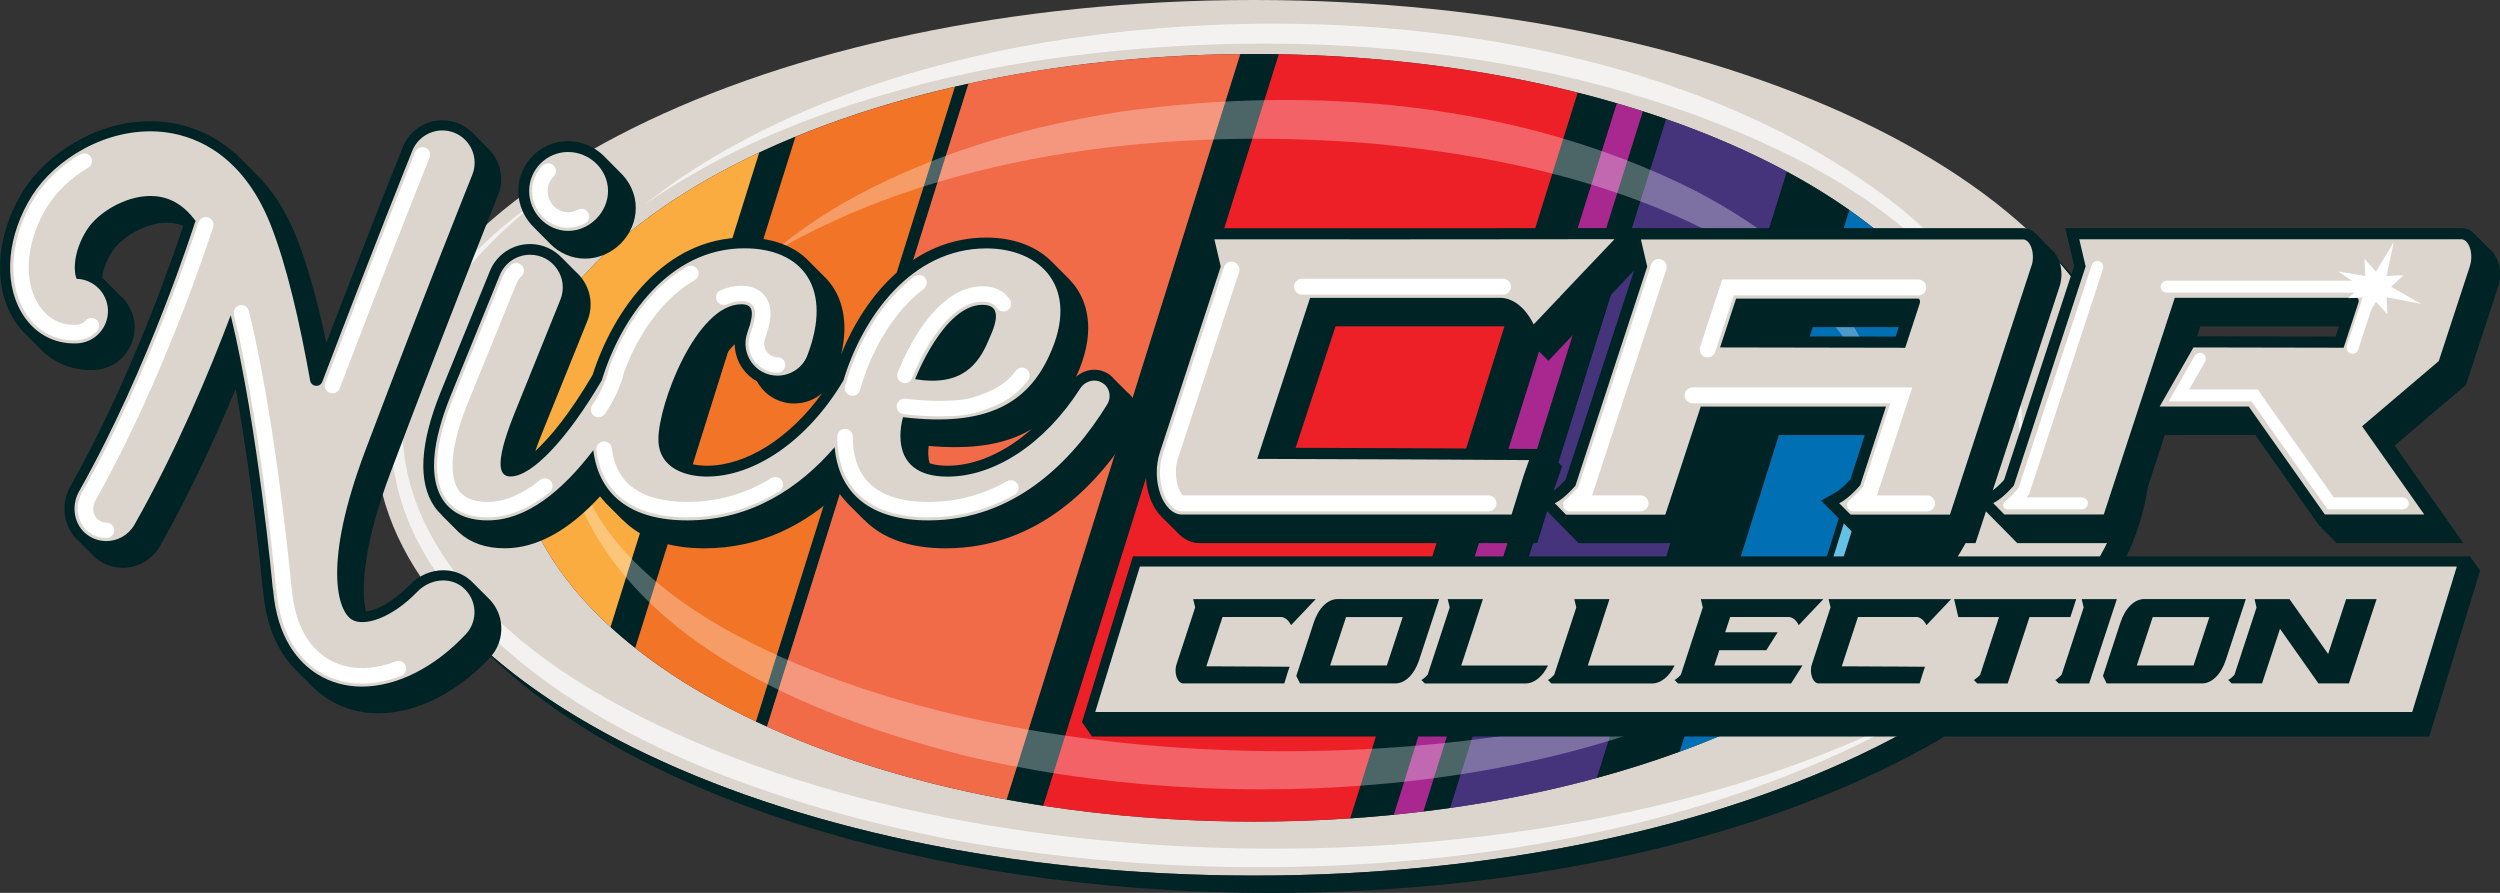 <?xml version="1.0" encoding="UTF-8"?><svg id="Layer_2" xmlns="http://www.w3.org/2000/svg" viewBox="0 0 496.36 177.28"><rect x="0" y="0" width="496.36" height="177.28" fill="#333333" stroke="none"/><defs><style>.cls-1{fill:#a8288f;}.cls-2{opacity:.7;}.cls-3{fill:#fff;}.cls-4{fill:#ec2026;}.cls-5{fill:#45347b;}.cls-6{fill:#f16b48;}.cls-7{opacity:.3;}.cls-8{fill:#f27426;}.cls-9{fill:#006fb4;}.cls-10{fill:#65c2e6;}.cls-11{fill:#faac41;}.cls-12{fill:#dbd5ce;}.cls-13{fill:#002326;}</style></defs><g id="Layer_1-2"><path class="cls-12" d="m423.45,86.92c0,48.01-78.11,86.92-174.47,86.92s-174.47-38.92-174.47-86.92S152.63,0,248.99,0s174.47,38.92,174.47,86.92ZM248.99,10.72c-81.1,0-146.84,34.12-146.84,76.2s65.74,76.2,146.84,76.2,146.84-34.12,146.84-76.2S330.08,10.72,248.99,10.72Z"/><g class="cls-2"><path class="cls-3" d="m386.54,138.02c-54.98,34.91-136.07,40.36-199.01,28.42-35.94-7.22-80.42-22.31-101.74-54.02-15.92-24.62-6.87-49.97,14.37-67.66,3.28-2.75,6.74-5.25,10.28-7.62-6.86,5.05-13.25,10.75-18.57,17.33-25.93,32.93-5.98,63.61,25.34,82.34,70.46,41.96,198.33,42.15,269.33,1.21h0Z"/><path class="cls-3" d="m400.12,95.31c5.55-28.16-18.04-50.32-40.77-62.4-46.65-24.49-105.16-28.68-156.6-20.37-14.79,2.46-29.62,6.39-43.63,11.75-10.98,4.26-21.51,9.64-31.19,16.36,2.69-2.03,5.34-4.14,8.19-5.96,19.85-13.08,42.82-20.8,66.06-25.32,55.86-10.67,129.97-4.3,175.59,32.34,15.78,12.88,27.92,32.7,22.35,53.6h0Z"/></g><path class="cls-13" d="m207.15,159.98L253.91,10.77c-1.64-.03-3.28-.05-4.93-.05-.91,0-1.82,0-2.73.02l-46.39,148.01c2.4.44,4.83.85,7.28,1.23Z"/><path class="cls-13" d="m333.49,149.24l33.7-107.53c-3.83-2.69-7.98-5.24-12.44-7.65l-37.74,120.39c5.72-1.56,11.23-3.3,16.48-5.22Z"/><path class="cls-13" d="m276.75,161.76l44.27-141.24c-2.55-.75-5.15-1.46-7.79-2.12l-45.16,144.09c2.92-.2,5.81-.44,8.68-.73Z"/><path class="cls-13" d="m395.83,86.92c0-11.04-4.53-21.52-12.66-30.99l-25.83,82.42c23.91-13.55,38.49-31.61,38.49-51.43Z"/><path class="cls-13" d="m354.87,139.71l26.79-85.47c-.33-.36-.67-.72-1.01-1.07l-27.39,87.4c.54-.28,1.08-.57,1.61-.86Z"/><path class="cls-13" d="m287.95,160.41l42.87-136.76c-1.53-.53-3.08-1.05-4.65-1.55l-43.58,139.02c1.8-.22,3.58-.46,5.36-.71Z"/><path class="cls-13" d="m152.28,144.26l40.01-127.64c-.9.2-1.8.4-2.7.61l-39.5,126.02c.72.34,1.45.68,2.19,1.01Z"/><path class="cls-13" d="m157.94,27.14c-2.47,1.01-4.87,2.07-7.2,3.16l-29.52,94.19c1.55,1.42,3.19,2.81,4.91,4.16l31.82-101.51Z"/><path class="cls-8" d="m150.09,143.25l39.5-126.02c-11.38,2.62-22.01,5.96-31.65,9.92l-31.82,101.51c6.79,5.37,14.85,10.28,23.97,14.59Z"/><path class="cls-11" d="m102.15,86.92c0,13.66,6.93,26.48,19.06,37.57l29.52-94.19c-29.83,13.95-48.59,34.15-48.59,56.62Z"/><path class="cls-9" d="m353.26,140.57l27.39-87.4c-3.85-4.03-8.36-7.86-13.46-11.45l-33.7,107.53c7.08-2.59,13.69-5.49,19.77-8.68Z"/><path class="cls-10" d="m357.33,138.35l25.83-82.42c-.49-.57-.99-1.13-1.5-1.69l-26.79,85.47c.83-.45,1.65-.9,2.46-1.36Z"/><path class="cls-1" d="m282.59,161.11l43.58-139.02c-1.69-.54-3.41-1.07-5.15-1.58l-44.27,141.24c1.96-.19,3.91-.41,5.84-.64Z"/><path class="cls-5" d="m317.01,154.46l37.74-120.39c-7.23-3.9-15.25-7.4-23.94-10.42l-42.87,136.76c10.17-1.45,19.9-3.45,29.07-5.94Z"/><path class="cls-6" d="m199.86,158.75L246.25,10.74c-19.1.18-37.32,2.25-53.97,5.87l-40.01,127.64c13.82,6.28,29.92,11.24,47.59,14.49Z"/><path class="cls-4" d="m248.99,163.12c6.47,0,12.84-.22,19.08-.64l45.16-144.09c-18.02-4.56-38.1-7.25-59.32-7.62l-46.77,149.21c13.26,2.04,27.3,3.14,41.84,3.14Z"/><g class="cls-7"><path class="cls-3" d="m361.77,127.4c-45.86,31.36-118.39,35.36-171.29,22.36-27.15-7.06-60.08-20-73.72-46.27-2.53-5.39-3.89-11.35-3.49-17.28,1.47,17.82,16.11,30.38,30.68,38.68,57.05,31.84,159.69,31.99,217.83,2.51h0Z"/><path class="cls-3" d="m373.6,86.21c-1.34-15.94-13.5-27.9-26.44-35.85-22.1-13.39-47.97-19.24-73.47-21.74-37.46-3.32-80.07.63-113.87,18.03-2.37,1.15-4.57,2.57-6.88,3.87,6.02-5.15,12.8-9.55,19.91-13.1,15.47-7.86,32.46-12.54,49.57-15.23,38.24-5.4,78.89-1.96,113.78,15.48,18.3,9.41,38.67,25.89,37.4,48.54h0Z"/></g><path class="cls-13" d="m406.91,49.95c10.6,11.22,16.54,23.75,16.54,36.98,0,48.01-78.11,86.92-174.47,86.92-67.07,0-125.29-18.86-154.49-46.51,27.89,29.51,88.11,49.95,157.93,49.95,96.36,0,174.47-38.92,174.47-86.92,0-14.59-7.23-28.34-19.97-40.41Z"/><polygon class="cls-13" points="490.42 110.47 224.93 110.47 214.83 143.37 216.82 146.24 482.31 146.24 492.4 113.34 490.42 110.47"/><polygon class="cls-12" points="478.93 141.36 217.45 141.36 226.32 112.48 487.79 112.48 478.93 141.36"/><path class="cls-13" d="m261.24,118.94l-3.31,3.49-.05.08h-.02l-1.53,1.61-.04-.08c-.48-.93-1.16-1.47-1.89-1.54h-11.67l-3.22,9.8h2.54c1.84.01,3.8.02,5.64.03.93,0,1.84,0,2.69.01,3.23.02,5.67.04,5.67.04l-.33.94-.73,2.37h-20.05c-1.17,0-1.91-2.08-1.35-3.79l3.71-11.32v.02s-.4-1.65-.4-1.65h6.99c.73,0,1.51,0,2.3,0h0s5.65,0,5.65,0h9.41Z"/><path class="cls-13" d="m285.73,118.95l-3.96,12.06c-.95,2.89-2.77,4.68-4.74,4.68h-18.92l-.74-1.49,1.67-5.1,1.17-3.57.62-1.9c.95-2.89,2.77-4.69,4.75-4.69h20.16Zm-7.23,3.57h-11.25l-3.16,9.61h11.26l.99-3.02,1.17-3.57.99-3.02Z"/><path class="cls-13" d="m307.36,132.12c-1.1,2.24-2.75,3.58-4.53,3.58h-19.94l-.68-.69.19-.11s.45-.26,1.06-.96l4.37-13.33-.39-1.65h6.98l-1.18,3.61h0l-.22.68h0s-.29.92-.29.92l-.45,1.37h0l-1.18,3.6h0l-.98,3h17.25Z"/><path class="cls-13" d="m332.49,132.12c-1.1,2.24-2.75,3.58-4.53,3.58h-19.94l-.68-.69.19-.11s.45-.26,1.06-.96l4.37-13.33-.39-1.65h6.98l-1.18,3.61h0l-.22.68h0s-.29.92-.29.92l-.45,1.37h0l-1.18,3.6h0l-.98,3h17.25Z"/><path class="cls-13" d="m340.38,132.12h17.49l-2.26,3.58h-22.45l-.68-.69.19-.11s.45-.26,1.06-.96h0s1.91-5.84,1.91-5.84l2.44-7.49-.39-1.66h7.03c.84,0,1.73,0,2.65,0h0s5.93,0,5.93,0h8.72s-4.89,5.17-4.89,5.17l-.04-.08c-.51-.99-1.25-1.54-2.04-1.54h-11.53l-.58,1.77-.41,1.26c.36,0,.56,0,1.55,0,.98,0,1.87,0,2.76,0,3.23.02,5.87,0,6.11,0l-2.26,3.57h-9.33l-.99,3.01Z"/><path class="cls-13" d="m387.4,118.94l-3.31,3.49-.05.08h-.02l-1.53,1.61-.04-.08c-.48-.93-1.16-1.47-1.89-1.54h-11.67l-3.22,9.8h2.54c1.84.01,3.8.02,5.64.03.93,0,1.84,0,2.68.01,3.23.02,5.67.04,5.67.04l-.33.94-.73,2.37h-20.05c-1.17,0-1.91-2.08-1.35-3.79l3.71-11.32v.02s-.4-1.65-.4-1.65h6.99c.73,0,1.51,0,2.3,0h0s5.65,0,5.65,0h9.41Z"/><path class="cls-13" d="m412.22,118.95l-1.16,3.56h-8.11l-.02.05-.22.68h0s-.19.58-.19.58l-.11.34-3.79,11.54h-6.04,0s0,0,0,0l-.68-.69.19-.11s.5-.33,1.05-.91l.02-.05,3.74-11.43h-8.09l-.83-3.56h24.23Z"/><path class="cls-13" d="m420.29,118.95l-3.34,10.16-2.16,6.59h-6.04l-.68-.69.19-.11s.47-.29,1.07-.96l4.37-13.33-.39-1.65h6.98Z"/><path class="cls-13" d="m445.89,118.95l-3.96,12.06c-.95,2.89-2.77,4.68-4.74,4.68h-18.92l-.74-1.49,1.67-5.1,1.17-3.57.62-1.9c.95-2.89,2.77-4.69,4.75-4.69h20.16Zm-7.23,3.57h-11.25l-3.16,9.61h11.26l.99-3.02,1.17-3.57.99-3.02Z"/><path class="cls-13" d="m471.86,118.95l-5.5,16.74h-6.04l-7.64-10.84-3.56,10.84h-6.04l-.68-.69.19-.11s.45-.25,1.04-.91c.01-.02.02-.04.02-.04l4.37-13.33-.39-1.65h6.94l.03.04h0s7.64,10.85,7.64,10.85l3.57-10.89h6.06Z"/><path class="cls-13" d="m495.98,52.04c-.28-.87-.71-1.59-1.24-2.13h.02s-3.3-3.28-3.3-3.28c-.73-.85-1.69-1.33-2.75-1.33h-78.65l1.75,7.51-13.92,42.48c-1.01,1.11-1.82,1.76-2.25,2.09l13.26-40.45c.52-1.54.52-3.32.02-4.88-.21-.64-.5-1.19-.85-1.67h.01s-.04-.04-.04-.04c-.25-.32-.52-.6-.82-.83l-2.96-3.02h0c-.72-.75-1.62-1.19-2.61-1.19h-75.96l.03-.03-35.85.04h-51.53l1.76,7.53-11.89,36.27c-1.38,4.2-.75,9.32,1.52,12.45.25.35.53.66.81.95h-.02s3.15,3.12,3.15,3.12c1.25,1.42,2.82,2.2,4.49,2.2h67.05l1.97-6.34,6.25,6.34h22.27l7.03-21.45h27.54l-2.88,8.81c-1.47,1.63-2.54,2.33-2.72,2.44l-3.12,1.77,3.46,3.46h0s4.97,4.97,4.97,4.97h22.25l2.07-6.3,6.21,6.3h22.28l7.02-21.45h17.98l12.68,17.98,3.46,3.46h25.14l-13.63-19.36,14.16-12.03,6.4-19.52c.51-1.54.52-3.32.01-4.87Zm-118.71,12.91l-.62,1.88-27.52-.05.6-1.83h27.54Zm-67.12,27.66l-3.46-3.46-21.61-.14-27.84-.1,7.92-24.12h36.29c.29.02.57.1.85.2.08.14.16.27.23.42l1.43,2.77,3.46,3.46,17.02-17.94-13.63,41.58c-1.1,1.21-1.95,1.87-2.35,2.16l1.69-4.84Zm154.24-27.82l-.66,2.03-27.52-.05.65-1.97h27.53Z"/><path class="cls-13" d="m223.79,77.85l-2.56-2.56c-.24-.29-.5-.56-.8-.8-.91-.7-2-1.08-3.15-1.08-1.33,0-2.63.52-3.63,1.41,0,0,0-.02.01-.03,3.93-8.48,2.31-14.09.27-17.29-.45-.7-.96-1.34-1.53-1.94h.02s-.19-.19-.19-.19c-.09-.09-.18-.18-.27-.27l-3.13-3.13h0c-3.03-3.08-7.61-4.8-12.97-4.8-14.42,0-24.03,11.34-28.82,23.09,1.51-6.58-.03-10.89-1.79-13.47-.3-.44-.64-.84-.99-1.24l.05.02-.16-.16c-.06-.06-.12-.12-.18-.18l-3.22-3.23s0,0-.01-.01l-.02-.02h0c-2.9-3.11-7.41-4.8-12.93-4.8-15.79,0-25.96,14.27-30.13,27.26-4.44,7.56-8.37,12.37-11.37,15.1.33-.97.74-2.07,1.25-3.33l9.09-22.51c1.08-2.67.76-5.68-.85-8.07-.18-.27-.39-.53-.6-.78h.01s-.03-.03-.03-.03c-.26-.31-.55-.59-.84-.85l-2.72-2.74v.02c-1.62-1.76-3.91-2.79-6.34-2.79-3.53,0-6.67,2.11-8,5.38l-9.86,24.23c-4.04,10.1-4.43,17.67-1.17,22.49.44.64.95,1.21,1.5,1.73l-.06-.02,3.57,3.57v-.04c2.2,2.01,5.25,3.07,8.96,3.07,6.31,0,12.65-3.46,18.94-10.31.32.41.66.81,1.02,1.18l-.06-.02,3.57,3.57v-.03c3.58,3.64,9.06,5.62,16.19,5.62,11.34,0,20.16-4.95,26.71-11.02.46.68,1,1.3,1.56,1.9l-.07-.03,3.57,3.57v-.04c3.56,3.65,9.02,5.62,16.12,5.62,18.62,0,30.57-13.08,37.31-24.05,1.39-2.27.91-5.22-1.25-6.95Zm-87.55,12.7c0-4.92,4.38-17.03,9.63-22.21.03,1.7.56,3.38,1.56,4.81.77,1.09,1.75,1.96,2.87,2.57.15.27.31.54.49.79,1.61,2.29,4.14,3.6,6.93,3.6,2.06,0,4-.76,5.5-2.03-6.39,8.87-15.01,14.39-22.89,14.39-.97,0-2.51-.1-3.94-.6-.1-.4-.17-.84-.17-1.33Zm48.14-2.02c1.84.17,3.6.25,5.25.25,6.2,0,11.22-1.18,15.23-3.61-5.24,4.64-11.15,7.3-16.73,7.3-1.4,0-2.58-.17-3.57-.49-.32-1.16-.31-2.43-.18-3.46Z"/><path class="cls-13" d="m106.16,45.3l3.12,3.15h0c1.79,1.78,4.23,2.9,6.87,2.9,5.46,0,10.08-4.62,10.08-10.08,0-2.8-1.27-5.37-3.26-7.19l-3.17-3.2h0c-1.83-1.75-4.32-2.86-7.02-2.86-5.45,0-9.88,4.43-9.88,9.88,0,2.89,1.27,5.53,3.25,7.39Z"/><path class="cls-13" d="m97.33,119.15l.04.02-.23-.23s-.08-.08-.13-.13l-3.12-3.12c-.22-.22-.45-.44-.7-.64-1.46-1.2-3.25-1.83-5.17-1.83-2.45,0-4.85,1.04-6.6,2.84-3.45,3.57-6.72,5.09-8.77,5.38-.93-4.1-.78-12.62,5.03-28.01,11.84-31.36,20.84-53.76,21.22-54.71,1.35-3.37.37-7.1-2.17-9.41l-2.95-2.98s0,0,0,0l-.17-.17v.02c-.74-.7-1.62-1.28-2.62-1.69-1.01-.4-2.07-.61-3.15-.61-3.47,0-6.55,2.08-7.85,5.3-.28.7-6.43,16-15.19,38.86-1.88-8.74-3.88-15.8-5.98-21.05-2.29-5.73-5.21-9.8-8.28-12.7l-2.75-2.78h0c-5.49-5.43-11.56-6.96-15.49-7.33-.82-.07-1.63-.11-2.44-.11-11.34,0-20.98,7.06-25.13,13.63C-.61,46.11-1.51,56.02,2.45,62.92c.82,1.44,1.82,2.68,2.95,3.72l2.87,2.9h0c2.59,2.53,5.98,3.94,9.72,3.94.2,0,.39,0,.58-.01,2.26-.08,4.35-1.03,5.89-2.67,1.54-1.65,2.35-3.8,2.27-6.05-.08-2.41-1.18-4.56-2.87-6.05l-2.78-2.8s-.01-.01-.02-.02l-.18-.19h0c-.2-.18-.41-.36-.62-.53.19-1.37.71-3.17,1.99-5.18,1.76-2.78,6.56-5.77,10.9-5.77.28,0,.56.01.85.04.84.08,1.63.28,2.38.61-1.85,5.62-10.28,30.26-22.41,51.71-1.9,3.36-1.42,7.47.94,10.14h0s.02.02.02.02c.19.21.38.41.59.6l2.98,3.01h0c.33.31.68.62,1.08.89,1.43.98,3.09,1.5,4.81,1.5,3.04,0,5.86-1.64,7.35-4.28,6.03-10.62,11.13-21.79,15.06-31.26,3.41,18.96,5.26,38.6,5.35,39.64.02.21.06.42.1.54.65,7.68,3.39,12.5,6.35,15.52h-.02s3.57,3.56,3.57,3.56h0c1.03,1,2.08,1.79,3.07,2.41,2.94,1.83,6.28,2.76,9.92,2.76,7.46,0,15.51-4.01,22.1-11.01,1.59-1.69,2.43-4,2.28-6.33-.12-1.94-.89-3.71-2.17-5.12Z"/><path class="cls-12" d="m112.79,45.84c4.26,0,7.93-3.67,7.93-7.93s-3.67-7.73-7.93-7.73-7.73,3.47-7.73,7.73,3.47,7.93,7.73,7.93Z"/><path class="cls-12" d="m219.21,76.27s-.07-.06-.11-.08c-1.48-1.15-3.62-.64-4.63.94-7.09,11.07-17.07,17.5-26.35,17.5-12.59,0-8.82-11.8-8.82-11.8,16.46,1.98,24.69-2.68,29.05-12.29,6.25-13.48-1.78-21.22-12.49-21.22-14.97,0-24.62,13.69-28.41,26.23-7.14,12.02-17.69,19.07-27.11,19.07-3.97,0-9.62-1.49-9.62-7.44,0-6.94,7.53-26.77,16.46-26.77,2.16,0,2.8,1.19,1.22,5.59-1.5,4.17,1.53,8.58,5.96,8.58h0c2.59,0,4.98-1.56,5.92-3.98,5.14-13.3-.84-21.3-12.5-21.3-14.81,0-24.49,13.69-28.3,26.22-6.8,11.57-13.83,19.08-18.1,19.08-1.88,0-3.67-1.49.79-12.59l9.09-22.51c1.72-4.26-1.42-8.92-6.02-8.92h0c-2.64,0-5.01,1.6-6.01,4.04l-9.86,24.21c-7.14,17.84-1.29,24.49,7.44,24.49,7.68,0,14.76-5.77,20.99-13.94,1.04,8.76,7.3,13.94,18.66,13.94,12.7,0,22.32-6.51,29.25-14.53.82,9.12,7.02,14.53,18.64,14.53,17.01,0,28.5-11.68,35.48-23.03.81-1.31.57-3.08-.63-4.05Zm-24.14-15.75c3.47,0,3.17,2.78,1.29,6.84-2.08,5.06-5.45,9.42-14.67,7.93,0,0,5.65-14.77,13.38-14.77Z"/><path class="cls-12" d="m91.89,116.61c-2.66-2.19-6.61-1.63-9.01.85-5.17,5.35-10.66,7.03-13.05,5.54-2.79-1.74-5.81-10.99,2.7-33.54,12.07-31.97,21.15-54.53,21.24-54.75,1.32-3.29-.27-7.02-3.55-8.35-3.29-1.32-7.02.27-8.35,3.55-.08.2-7.52,18.69-17.88,45.88-.45,1.19-2.18,1.04-2.41-.21-2.04-11.45-4.67-23.01-7.91-31.11-5.89-14.72-16.05-17.78-21.58-18.29-10.97-1.01-21.22,5.56-25.67,12.58-4.94,7.8-5.81,16.88-2.23,23.14,2.38,4.15,6.37,6.46,11.05,6.28,3.54-.12,6.31-3.09,6.19-6.63-.12-3.4-2.86-6.09-6.21-6.19-.6-1.26-.8-5.27,2.04-9.74,2.29-3.61,8.33-7.17,13.65-6.66,3.1.28,5.75,1.95,7.93,4.91-.05.13-.12.25-.16.38-.09.29-9.1,28.75-22.97,53.29-1.67,2.95-1.04,6.82,1.75,8.74,1.13.78,2.4,1.15,3.65,1.15,2.23,0,4.4-1.17,5.58-3.25,8.36-14.72,14.94-30.51,19.12-41.59,5.43,22.42,8.29,53.65,8.32,54.04.02.19.07.36.1.54.82,9.73,5.19,14.45,8.78,16.69,2.65,1.65,5.66,2.46,8.84,2.46,6.76,0,14.27-3.63,20.61-10.37,2.53-2.68,2.29-6.97-.6-9.35Z"/><path class="cls-3" d="m96.82,102.73c-3.79,0-6.66-1.29-8.32-3.73-2.72-4.01-2.23-10.71,1.45-19.91l9.85-24.21c.37-.9.96-1.7,1.7-2.32.65-.54,1.62-.45,2.16.21.54.65.45,1.62-.21,2.16-.35.29-.64.68-.81,1.11l-9.85,24.2c-4.3,10.74-2.95,15.29-1.76,17.04,1.33,1.97,3.88,2.38,5.77,2.38,3.33,0,6.84-1.46,10.41-4.34.66-.53,1.63-.43,2.16.23s.43,1.63-.23,2.16c-4.14,3.33-8.29,5.02-12.34,5.02Zm15.96-57.5c-3.86,0-7.12-3.35-7.12-7.32,0-1.9.74-3.68,2.09-5.03.6-.6,1.57-.6,2.17,0,.6.6.6,1.57,0,2.17-.77.77-1.19,1.78-1.19,2.86,0,2.3,1.85,4.24,4.05,4.24.65,0,1.31-.17,1.92-.5.75-.41,1.68-.13,2.08.61.41.75.13,1.68-.61,2.08-1.05.57-2.23.88-3.39.88Z"/><path class="cls-3" d="m184.36,102.73c-11.69,0-18.12-5.7-18.12-16.04,0-.85.69-1.54,1.54-1.54s1.54.69,1.54,1.54c0,8.61,5.06,12.97,15.05,12.97,5.49,0,10.73-1.38,15.57-4.12.74-.41,1.67-.16,2.09.58.42.74.16,1.68-.58,2.09-5.31,3-11.06,4.51-17.08,4.51Zm1.9-20.07c-2.12,0-4.43-.15-6.88-.44-.84-.1-1.44-.87-1.34-1.71.1-.84.87-1.45,1.71-1.34,2.33.28,4.52.42,6.52.42,2.88,0,5.03-.11,6.87-.68,4.37-1.35,6.68-2.79,8.53-5.29.5-.68,1.46-.83,2.15-.32.68.5.83,1.46.32,2.15-2.6,3.53-5.92,5.11-10.1,6.4-2.21.68-4.61.82-7.78.82Zm-17-4.07c-.14,0-.28-.02-.42-.06-.82-.23-1.29-1.08-1.06-1.89,2.58-9.14,7.59-17.07,13.76-21.74.68-.51,1.64-.38,2.15.3.51.68.38,1.64-.3,2.15-5.64,4.28-10.26,11.62-12.66,20.13-.19.68-.81,1.12-1.48,1.12Zm10.41-2.53c-.18,0-.37-.03-.55-.1-.79-.3-1.19-1.19-.88-1.98.65-1.7,4.19-10.39,10.01-14.69,0,0,0,0,0,0,2.2-1.62,4.49-2.45,6.81-2.45,3.27,0,4.82,1.66,5.45,2.64.46.71.25,1.66-.47,2.12-.71.46-1.66.25-2.12-.47-.52-.81-1.48-1.23-2.86-1.23-1.65,0-3.33.62-4.99,1.85,0,0,0,0,0,0-5.24,3.87-8.6,12.36-8.97,13.32-.23.61-.82.99-1.43.99Z"/><path class="cls-3" d="m118.85,82.85c-.3,0-.6-.09-.87-.27-.7-.48-.88-1.44-.4-2.14,2.7-3.93,3.34-7.25,3.35-7.29l.07-.25c1.95-5.28,6.55-14.9,15.41-19.94.74-.42,1.67-.16,2.09.58.42.74.16,1.67-.58,2.09-5.83,3.31-10.93,9.95-14.01,18.22-.16.76-1.02,4.26-3.81,8.33-.3.43-.78.67-1.27.67Z"/><path class="cls-3" d="m136.48,102.73c-10.62,0-17.03-4.75-18.07-13.37-.1-.84.5-1.61,1.34-1.71.84-.11,1.61.5,1.71,1.34.85,7.08,5.9,10.66,15.02,10.66,5.94,0,11.55-1.59,16.67-4.72.72-.44,1.67-.21,2.11.51.44.72.21,1.67-.51,2.11-5.61,3.43-11.76,5.17-18.27,5.17Z"/><path class="cls-3" d="m154.37,73.98c-1.89,0-3.59-.88-4.67-2.43-1.11-1.57-1.37-3.51-.71-5.34.73-2.03,1.36-4.26.5-5.49-.16-.23-.65-.92-2.29-.92-.95,0-1.92.21-2.88.63-.78.34-1.68-.02-2.02-.8-.34-.78.02-1.68.8-2.02,1.35-.58,2.73-.88,4.1-.88,2.68,0,4.09,1.21,4.8,2.23,1.67,2.37.93,5.39-.12,8.3-.32.88-.2,1.78.33,2.53.51.72,1.28,1.12,2.16,1.12s1.54.69,1.54,1.54-.69,1.54-1.54,1.54Z"/><path class="cls-3" d="m14.78,67.58c-4.27,0-7.82-2.12-10.03-5.98-3.47-6.06-2.6-14.89,2.21-22.5,2.04-3.22,5.23-6.22,8.99-8.45.73-.43,1.67-.19,2.1.54.43.73.19,1.67-.54,2.1-3.3,1.96-6.2,4.67-7.96,7.45-4.21,6.66-5.06,14.25-2.14,19.33,1.64,2.86,4.24,4.43,7.34,4.43h.41c.7-.03,1.38-.34,1.87-.87.58-.62,1.55-.66,2.17-.08.62.58.65,1.55.07,2.17-1.05,1.13-2.49,1.78-4.04,1.84h-.47Z"/><path class="cls-3" d="m21.13,106.82c-1.18,0-2.32-.36-3.31-1.04-2.44-1.68-3.12-5.16-1.56-7.93,13.95-24.68,22.93-53.12,23.02-53.41l.2-.45c.37-.77,1.28-1.09,2.05-.73.77.36,1.09,1.28.73,2.05l-.07.15c-.63,1.97-9.75,30.03-23.24,53.9-.79,1.39-.51,3.1.63,3.89.47.32,1.01.5,1.56.5.85,0,1.54.69,1.54,1.54s-.69,1.54-1.54,1.54Z"/><path class="cls-3" d="m71.88,135.72c-3.14,0-6-.8-8.51-2.36-3.43-2.14-7.69-6.7-8.49-16.22l-.08-.47c-.74-7.69-3.52-34.23-8.36-54.21-.2-.82.31-1.65,1.13-1.85.82-.2,1.65.31,1.85,1.13,4.87,20.13,7.67,46.77,8.42,54.55l.09.59c.69,8.26,4.22,12.1,7.06,13.87,3.71,2.32,8.56,2.5,13.58.57.79-.3,1.68.09,1.98.88.3.79-.09,1.68-.88,1.99-2.65,1.02-5.27,1.54-7.8,1.54Z"/><path class="cls-3" d="m66.01,78.1c-.18,0-.37-.03-.55-.1-.79-.3-1.19-1.19-.89-1.98,9.53-25.03,16.54-42.56,17.85-45.82.32-.79,1.22-1.19,2.01-.88.79.32,1.18,1.19.86,1.97-1.33,3.3-8.32,20.81-17.85,45.82-.23.61-.82.99-1.44.99Z"/><path class="cls-12" d="m320.56,47.48l-10.81,11.38-.16.27h-.08l-5,5.27-.13-.24c-1.56-3.04-3.8-4.81-6.18-5.02h-38.09l-10.5,31.97,8.3.03c6.02.01,12.4.03,18.41.06,3.05.01,6,.03,8.76.04,10.55.06,18.51.11,18.51.11l-1.08,3.08-2.4,7.73h-65.42c-3.81,0-6.23-6.79-4.4-12.36l12.11-36.95-.03.06-1.26-5.39h22.81c2.4,0,4.92,0,7.52.01h0s18.43-.01,18.43-.01l30.7-.03Z"/><path class="cls-12" d="m403.34,52.76l-3.96,12.09-6.88,21-1.79,5.45-3.56,10.87h-19.73l-2.26-2.26.63-.35s1.51-.87,3.55-3.22l1.83-5.59,3.28-10.02h-36.78l-7.03,21.45h-19.73l-2.21-2.26.62-.35s1.47-.84,3.47-3.13l14.26-43.51-1.26-5.39h75.86c.71,0,1.35.65,1.71,1.75.35,1.1.35,2.41-.01,3.49Zm-22.18,6.84c-.06-.19-.18-.31-.3-.31h-36.17l-3.18,9.69,36.76.07,2.89-8.82c.06-.2.07-.44,0-.63Z"/><path class="cls-12" d="m490.41,52.76l-6.21,18.93-15.22,12.94,12.34,17.52h-19.73l-15.12-21.44h-17.68l6.71-11.73,29.82.06,1.71-5.22,1.23-3.75c.07-.2.07-.43,0-.63-.06-.19-.18-.31-.3-.31h-36.17l-.77,2.37-.02.04-.97,2.95-1.47,4.48-3.85,11.74-3.2,9.77h0l-3.82,11.67h-19.74l-2.21-2.26.62-.35s1.47-.84,3.47-3.13l14.26-43.51-1.26-5.39h75.86c.71,0,1.35.65,1.71,1.75.35,1.1.35,2.4,0,3.49Z"/><path class="cls-3" d="m295.52,101.53h-60.82c-.98,0-1.9-.57-2.68-1.64-1.5-2.06-2.36-6.12-1.12-9.9l12.11-36.95c.27-.83,1.17-1.28,1.99-1.01.83.27,1.28,1.16,1.01,1.99l-12.11,36.95c-.95,2.91-.18,5.88.68,7.06.12.17.23.27.29.33h60.65c.87,0,1.58.71,1.58,1.58s-.71,1.58-1.58,1.58Z"/><path class="cls-3" d="m298.4,58.51h-39.89c-.87,0-1.58-.72-1.58-1.59,0-.87.71-1.58,1.58-1.58h39.89c.87,0,1.58.72,1.58,1.59,0,.87-.71,1.58-1.58,1.58Z"/><path class="cls-3" d="m382.51,101.53h-14.56c-1.13,0-1.67-1.4-.82-2.16l.68-.6c.67-.59,1.34-1.28,1.99-2.03l.08-.1,5.42-16.56h-39.17c-.79,0-1.52-.54-1.64-1.31-.16-.99.6-1.85,1.56-1.85h43.62l-6.97,21.31-.12.14h10.03c.96,0,1.72.86,1.56,1.85-.13.78-.86,1.31-1.64,1.31Zm-56.88,0h-14.01c-1.18,0-1.74-1.46-.85-2.25l.58-.51c.62-.55,1.26-1.21,1.9-1.94l.09-.1,14.49-44.22c.27-.83,1.16-1.28,1.99-1.01.83.27,1.28,1.16,1.01,1.99l-14.73,44.87h9.61c.96,0,1.72.86,1.56,1.85-.13.78-.86,1.31-1.64,1.31Zm13.41-30.56c-.16,0-.33-.03-.49-.08-.83-.27-1.28-1.17-1.01-1.99l4.4-13.41h38.92c.87,0,1.58.71,1.58,1.58s-.71,1.58-1.58,1.58h-36.63l-3.69,11.23c-.22.67-.84,1.09-1.5,1.09Z"/><path class="cls-3" d="m413.33,101.13h-14.76c-.77,0-1.14-.95-.56-1.47l.67-.6c.65-.59,1.31-1.25,1.94-1.97l.14-.16,14.52-44.29c.2-.62.87-.96,1.5-.76.62.2.96.87.76,1.5l-14.67,44.75-.46.52s-.06.07-.09.11h11.03c.65,0,1.19.53,1.19,1.18s-.53,1.18-1.19,1.18Z"/><path class="cls-3" d="m467.08,70.23c-.12,0-.25-.02-.37-.06-.62-.2-.96-.87-.76-1.49l3.25-9.96c.07-.2-.01-.35-.07-.42-.05-.07-.17-.2-.38-.2h-38.56c-.65,0-1.19-.53-1.19-1.18s.53-1.18,1.19-1.18h38.56c.92,0,1.76.43,2.3,1.17.53.73.68,1.69.4,2.55l-3.25,9.96c-.16.5-.63.82-1.13.82Z"/><path class="cls-3" d="m477.05,101.13h-14.93l-15.11-21.44h-16.44l5.17-9.04c.33-.57,1.05-.76,1.62-.44.57.33.77,1.05.44,1.62l-3.14,5.49h13.58l15.11,21.44h13.7c.65,0,1.19.53,1.19,1.18s-.53,1.18-1.19,1.18Z"/><polygon class="cls-3" points="471.73 53.94 475.25 48.11 473.84 54.81 477.23 54.64 474.71 56.92 480.7 60.34 473.84 59.02 474.01 62.42 471.73 59.9 467.46 67.12 469.62 59.02 466.22 59.2 468.75 56.92 464.24 53.91 469.62 54.81 469.45 51.41 471.73 53.94"/></g></svg>